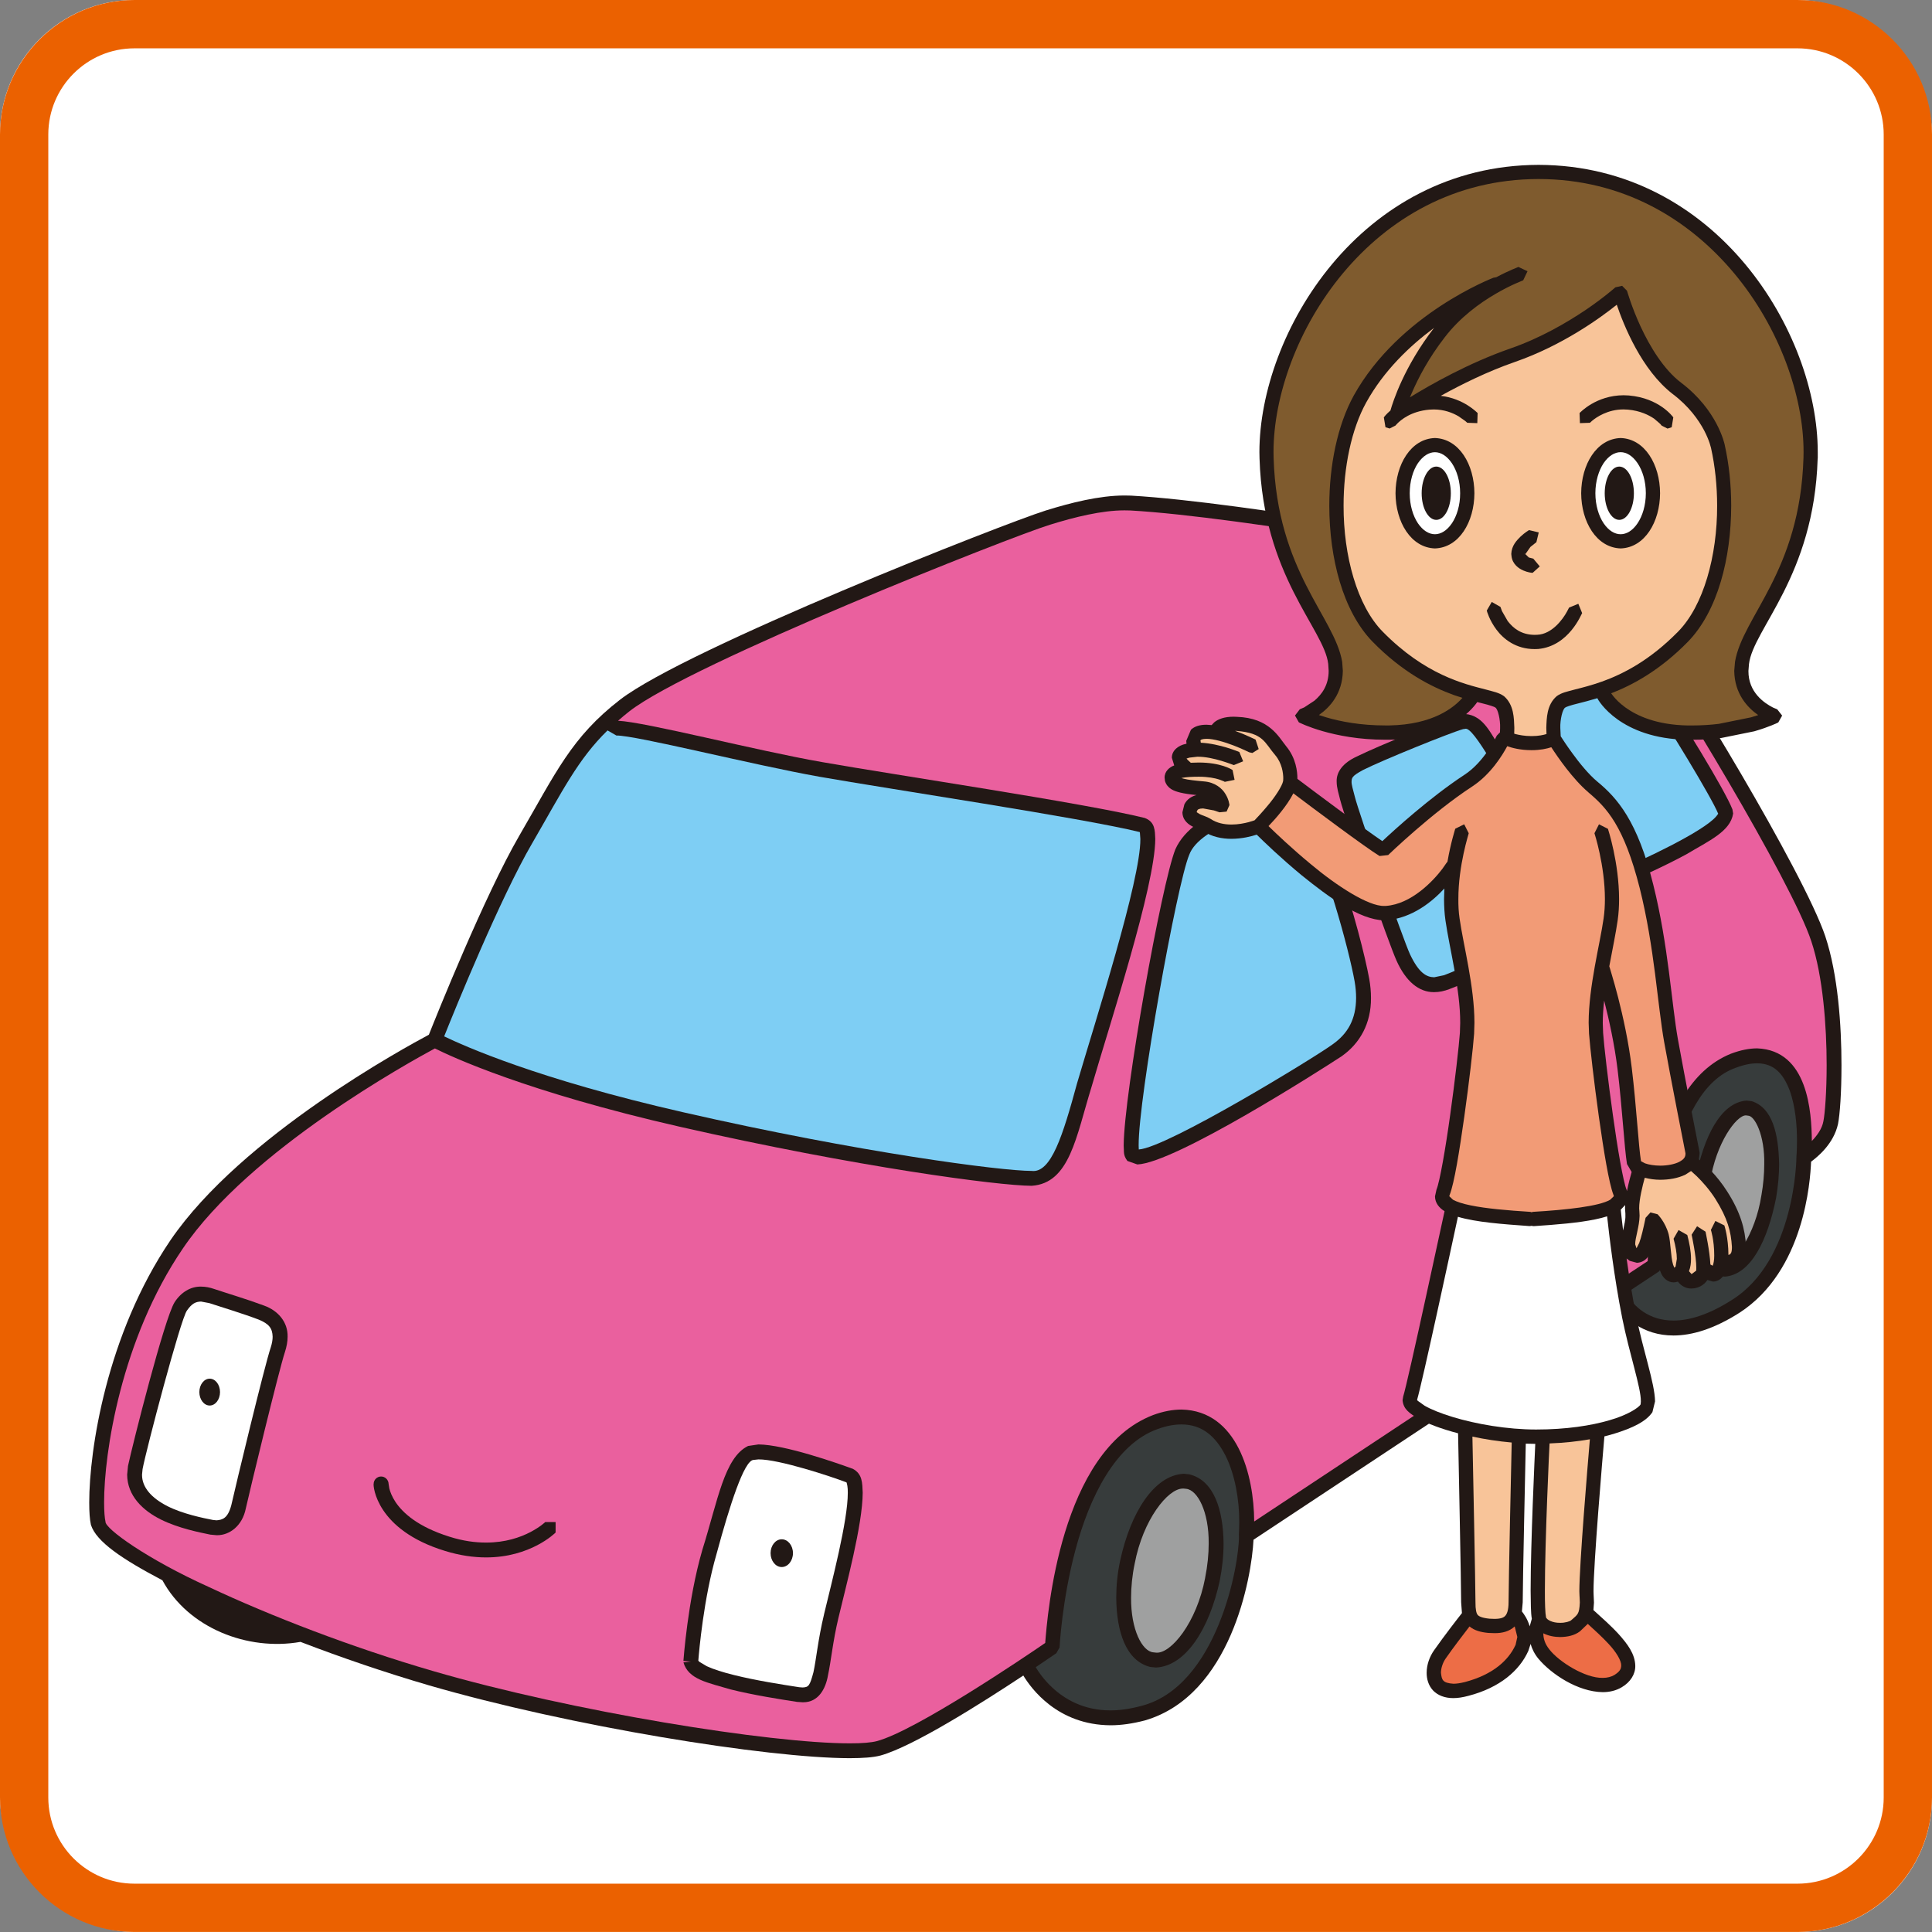 <?xml version="1.0" encoding="UTF-8"?><svg id="img" xmlns="http://www.w3.org/2000/svg" width="60" height="60" viewBox="0 0 60 60"><rect x="0" y="0" width="60" height="60" fill="#808080" stroke="none"/><defs><style>.cls-1{fill:#fff;}.cls-2{fill:#7f5b2e;}.cls-3{fill:#373c3c;}.cls-4{fill:#221815;}.cls-5{fill:#7ecef4;}.cls-6{fill:#ea609e;}.cls-7{fill:#ed6d46;}.cls-8{fill:#f29b76;}.cls-9{fill:#eb6100;}.cls-10{fill:#f8c499;}.cls-11{fill:#9fa0a0;}</style></defs><rect class="cls-1" y="0" width="60" height="59.999" rx="4.175" ry="4.175"/><path class="cls-9" d="m55.825,1.501c1.475,0,2.675,1.2,2.675,2.675v51.648c0,1.475-1.2,2.675-2.675,2.675H4.175c-1.475,0-2.675-1.2-2.675-2.675V4.176c0-1.475,1.2-2.675,2.675-2.675h51.65M55.825,0H4.175C1.879,0,0,1.879,0,4.176v51.648c0,2.295,1.879,4.175,4.175,4.175h51.65c2.296,0,4.175-1.88,4.175-4.175V4.176C60,1.879,58.121,0,55.825,0h0Z"/><path class="cls-4" d="m56.688,29.082c-.672-1.995-4.497-8.296-5.423-9.494-.921-1.188-2.005-1.935-3.4-2.265-1.139-.27-9.24-1.733-12.737-1.931l-.205-.004c-.786.001-1.668.225-2.443.465-1.284.401-11.145,4.279-13.221,5.874-1.516,1.172-1.991,2.263-3.136,4.233-1.078,1.861-2.57,5.587-2.804,6.174-.692.371-5.812,3.14-8.025,6.382-1.991,2.938-2.522,6.528-2.523,8.144,0,.297.015.524.053.696.165.523.975,1.067,2.22,1.721.797,1.477,2.642,2.205,4.288,1.913,1.264.486,2.62.949,3.979,1.347,4.395,1.277,10.522,2.263,13.077,2.265.409-.001.728-.022.961-.084,1.022-.285,3.155-1.639,4.431-2.483.237.393,1.057,1.537,2.711,1.545.325,0,.681-.05,1.067-.151,2.671-.782,3.313-4.438,3.371-5.611l11.186-7.401c.299.512.908,1.058,1.855,1.058.578,0,1.262-.203,2.057-.71,2.007-1.303,2.193-4.082,2.218-4.688.21-.155.701-.558.836-1.169.059-.297.108-.973.108-1.826,0-1.24-.109-2.817-.501-3.999"/><path class="cls-6" d="m56.628,34.817c-.04.235-.199.452-.36.618v-.011c-.008-.887-.12-2.807-1.697-2.866-.246,0-.515.053-.813.165-2.556,1.026-2.559,5.601-2.587,6.438v.004l-12.221,8.086c-.007-1.448-.524-3.438-2.255-3.476-.274,0-.571.054-.889.172-2.886,1.108-3.279,6.231-3.346,7.076-.588.407-4.028,2.732-5.229,3.049-.158.043-.452.071-.842.069-2.462.001-8.607-.982-12.95-2.248-2.519-.733-5.044-1.71-6.956-2.609-1.905-.86-3.229-1.814-3.207-2.028-.026-.109-.043-.32-.043-.595-.003-1.529.527-5.07,2.443-7.884,2.075-3.07,7.082-5.813,7.83-6.217.52.261,2.858,1.349,7.61,2.433,5.502,1.252,9.886,1.829,10.922,1.833,1.184-.077,1.381-1.524,1.855-3.053.569-1.964,1.978-6.246,1.985-7.718-.012-.256-.001-.53-.327-.652-1.819-.454-7.838-1.349-10.016-1.735-2.072-.361-5.474-1.244-6.341-1.284.112-.098.224-.194.35-.292,1.902-1.487,11.875-5.437,13.074-5.799.751-.234,1.601-.443,2.295-.443h.01l.177.003c3.428.191,11.571,1.659,12.658,1.919,1.298.311,2.267.977,3.142,2.097.87,1.109,4.744,7.506,5.351,9.36.364,1.09.477,2.644.477,3.851,0,.83-.054,1.512-.1,1.736"/><path class="cls-4" d="m26.475,45.612c-.475-.172-2.096-.746-2.92-.754l-.322.048c-.739.358-.939,1.692-1.422,3.23-.458,1.574-.585,3.439-.587,3.446l.232.019-.231.026c.154.535.761.628,1.459.838.707.177,1.53.306,2.07.389l.173.012h.015c.476.001.7-.419.772-.838.097-.451.149-1.049.325-1.786.231-.977.75-2.884.753-3.886-.014-.3-.003-.584-.317-.746"/><path class="cls-4" d="m8.198,40.545c-.524-.196-1.169-.387-1.548-.515-.134-.047-.271-.073-.407-.073-.318-.007-.62.172-.822.487-.317.509-1.298,4.395-1.446,5.083l-.026.27c.004.657.488,1.116,1.049,1.394.553.274,1.208.401,1.533.468l.194.018h.025c.369,0,.776-.279.885-.836.126-.564,1.031-4.306,1.213-4.85.054-.169.084-.326.084-.479.01-.454-.297-.813-.735-.967"/><path class="cls-1" d="m25.591,50.137c-.185.771-.242,1.394-.328,1.793-.113.422-.149.468-.336.476l-.107-.008c-.534-.082-1.347-.209-2.024-.378-.338-.083-.64-.178-.848-.275l-.225-.134-.036-.037c.022-.289.165-1.937.564-3.308.416-1.538.856-2.898,1.144-2.926l.158-.017c.636-.007,2.273.535,2.736.714.015.036.044.156.04.322.004.87-.506,2.804-.739,3.778"/><path class="cls-1" d="m8.408,41.845c-.202.607-1.091,4.305-1.224,4.897-.107.408-.271.459-.461.473l-.113-.012c-.306-.059-.934-.188-1.406-.426-.491-.249-.797-.582-.793-.981l.017-.173c.112-.599,1.183-4.669,1.378-4.923.156-.224.273-.274.437-.279l.256.048c.394.13,1.035.322,1.534.512.325.133.427.273.434.533,0,.09-.017.201-.059.332"/><path class="cls-5" d="m16.524,26.194c.953-1.645,1.419-2.606,2.343-3.51l.268.154.004.004c.602-.01,4.204.906,6.315,1.281,2.165.382,8.118,1.271,9.941,1.717l.006.024.014.191c.01,1.281-1.394,5.64-1.966,7.589-.44,1.613-.804,2.797-1.412,2.72-.939.001-5.355-.573-10.821-1.822-4.532-1.033-6.806-2.06-7.422-2.357.342-.855,1.738-4.286,2.729-5.99"/><path class="cls-3" d="m38.477,47.683v.004c.015.909-.679,4.694-3.041,5.294-.349.093-.663.136-.945.136-.842.003-1.435-.354-1.818-.714-.271-.253-.434-.502-.508-.627.39-.261.636-.433.64-.434l.101-.178s.071-1.464.499-3.052c.427-1.595,1.23-3.269,2.555-3.735.277-.1.52-.14.732-.14.645.001,1.064.375,1.367.968.297.591.43,1.379.427,2.064,0,.14-.006.273-.012.407v.007Z"/><path class="cls-3" d="m55.792,35.945l-.003.007c.001.011-.032,3.193-2.01,4.423-.742.473-1.342.636-1.809.636-.768,0-1.235-.44-1.471-.849l1.031-.682.104-.203-.003-.116c-.028-.812.18-5.285,2.288-6.005.259-.097.473-.134.652-.134.528.004.807.324,1.004.829.188.502.234,1.141.232,1.576,0,.307-.018.508-.018.508l.003.012Z"/><path class="cls-4" d="m41.583,26.987c-.228-.636-.472-1.235-.725-1.685-.263-.437-.488-.787-.908-.819l-.169.032c-.462.19-2.71.582-3.279,1.861-.426,1.06-1.595,7.581-1.605,9.199.018.194-.026.289.115.479l.309.109c1.169-.043,5.677-2.922,6.337-3.355.573-.398.925-1.022.919-1.816,0-.191-.018-.389-.054-.592-.129-.703-.493-2.135-.941-3.413"/><path class="cls-4" d="m46.657,23.32c-.354-.487-.544-1.096-1.161-1.148l-.188.028c-.486.143-2.511.966-3.179,1.298-.407.187-.628.463-.618.773.001.205.064.378.112.58.141.555,1.501,4.438,1.746,4.98.289.645.692.981,1.161.981h.01c.159,0,.315-.035.468-.093.53-.199,1.692-.714,2.677-1.372.736-.488,1.075-.93,1.075-1.444,0-.167-.033-.326-.086-.487-.216-.628-1.605-3.471-2.016-4.095"/><path class="cls-4" d="m51.594,21.425c-.515-.735-.995-1.143-1.537-1.155l-.257.039c-.494.144-1.695.717-2.294,1.044-.317.166-.501.433-.495.71.004.29.148.524.279.762.332.581.815,1.714,1.324,2.703.54.978.979,1.862,1.688,1.93l.23-.046c.321-.14,1.114-.488,1.833-.877.715-.429,1.374-.712,1.459-1.27l-.022-.129c-.223-.584-1.617-2.854-2.208-3.712"/><path class="cls-4" d="m36.946,45.788l-.183-.019c-.932.048-1.655,1.22-1.975,2.696-.086.4-.122.79-.122,1.154.008,1.058.304,1.962,1.056,2.15l.18.018c.932-.048,1.656-1.217,1.977-2.689l-.225-.047.225.046c.08-.401.12-.793.12-1.159-.01-1.058-.303-1.96-1.053-2.148"/><path class="cls-4" d="m6.512,42.816c-.177,0-.321.187-.321.416,0,.231.144.418.321.418s.321-.187.321-.418c0-.23-.144-.416-.321-.416"/><path class="cls-4" d="m24.277,47.804c-.191,0-.346.194-.346.43,0,.238.155.432.346.432.192,0,.349-.194.349-.432,0-.237-.156-.43-.349-.43"/><path class="cls-4" d="m54.398,34.198l-.158-.019c-.809.065-1.328,1.127-1.589,2.454-.066.36-.095.71-.095,1.04.018.952.209,1.758.856,1.957l.156.017c.808-.065,1.328-1.125,1.591-2.449.061-.364.093-.714.093-1.042-.018-.952-.209-1.757-.854-1.959"/><path class="cls-4" d="m16.932,47.27s-.149.147-.461.311c-.313.163-.773.325-1.375.325-.338,0-.715-.048-1.14-.183-.986-.31-1.447-.74-1.673-1.076-.111-.169-.166-.317-.192-.421l-.022-.14c-.004-.129-.107-.232-.234-.232s-.231.104-.231.232h-.001c-.014.059.071,1.422,2.216,2.079.466.144.895.202,1.277.202,1.379,0,2.137-.751,2.159-.773v-.325s-.324,0-.324,0Z"/><path class="cls-5" d="m41.393,32.428c-.535.396-5.145,3.215-6.027,3.27l-.004-.125c-.01-1.468,1.192-8.138,1.57-9.025.328-.903,2.471-1.435,3.007-1.602l-.077-.216.091.21-.003-.004v.007c.033-.018.285.162.506.585.7,1.235,1.435,3.955,1.613,4.95.032.181.046.353.046.512-.003.663-.257,1.109-.722,1.437"/><path class="cls-5" d="m47.427,28.963c-.938.625-2.086,1.137-2.581,1.323l-.307.064c-.239-.006-.473-.129-.75-.714-.213-.455-1.602-4.425-1.715-4.899-.057-.216-.104-.375-.1-.466.008-.111.003-.169.36-.36.614-.309,2.696-1.152,3.103-1.267l.059-.008c.136-.055.432.38.777.939.357.53,1.789,3.461,1.96,3.986.043.127.062.239.062.34.001.285-.166.587-.869,1.062"/><path class="cls-5" d="m53.307,25.343c-.396.49-2.42,1.419-2.956,1.643l-.05.008c-.183.072-.807-.701-1.277-1.679-.501-.97-.977-2.092-1.334-2.72-.133-.227-.224-.426-.219-.533.007-.093.019-.163.259-.304.557-.311,1.796-.894,2.197-1.006l.129-.019c.263-.012.678.253,1.158.953.556.801,1.952,3.096,2.146,3.586l-.053.071Z"/><path class="cls-11" d="m37.427,49.003h0c-.264,1.392-1.067,2.367-1.526,2.321l-.089-.01c-.338-.033-.694-.701-.685-1.697,0-.332.035-.693.112-1.058.259-1.368,1.032-2.33,1.493-2.33h.032s.076.008.076.008c.35.037.706.706.697,1.699,0,.332-.036.692-.111,1.067"/><path class="cls-11" d="m54.702,37.119c-.192,1.256-.858,2.112-1.133,2.068l-.058-.006c-.196,0-.51-.611-.494-1.509,0-.3.026-.627.089-.959.188-1.23.823-2.074,1.112-2.074l.024.003.046.006c.207.001.522.61.502,1.509,0,.299-.028.624-.087.961"/><path class="cls-4" d="m56.452,14.236v-.195c0-3.699-3.133-8.906-8.668-8.921h-.004c-5.535.017-8.665,5.224-8.668,8.92l.004.199c.112,3.658,2.003,5.285,2.133,6.376l.014.219c0,.447-.214.732-.443.927l-.317.208-.137.058-.149.194.12.212c.019.01,1.058.54,2.685.54h.134c1.729-.028,2.494-.847,2.722-1.17l.16.041c.227.054.387.112.397.126.083.04.162.379.152.638l-.004.136-.098.101s-.09.196-.264.451c-.173.256-.429.563-.74.765-1.067.699-2.182,1.715-2.551,2.061-.591-.398-2.233-1.628-2.638-1.934v-.01c0-.207-.039-.631-.35-1.004-.235-.292-.519-.878-1.529-.912l-.101-.004c-.288,0-.483.073-.606.177l-.077.083-.158-.011c-.206-.001-.372.048-.486.156l-.145.344.008.09-.018.004c-.234.046-.44.205-.437.432l.073.238c-.149.055-.3.183-.299.379l.012.104c.075.241.281.31.466.358.149.036.322.06.516.079-.148.036-.293.12-.379.288l-.061.246c.004.266.21.394.34.457.138.064.286.111.286.118.289.194.611.25.895.25.333-.001.623-.076.786-.13.213.212.753.732,1.397,1.263.841.679,1.794,1.382,2.562,1.4l.082-.003c.793-.076,1.406-.573,1.787-.988l-.01.333c.001.217.012.441.044.661.123.86.461,2.129.458,3.18l-.01.311c-.028.397-.152,1.484-.3,2.537-.144,1.046-.328,2.1-.426,2.327l-.047.212c0,.21.138.367.297.462-.084.39-.325,1.502-.577,2.652-.308,1.418-.646,2.92-.708,3.103l-.019.115c.026.291.23.409.465.558.304.169.744.335,1.259.469.008.433.097,4.789.095,5.249l.025.335c-.104.13-.558.714-.866,1.155-.142.202-.23.451-.23.7-.001.19.054.392.199.548.144.151.364.237.623.237h.007c.141,0,.296-.024.469-.071.981-.255,1.587-.789,1.859-1.394l.071-.217c.044.151.119.31.245.462.4.475,1.219,1.024,1.993,1.035.205,0,.409-.043.592-.152.27-.158.426-.408.421-.665-.007-.371-.245-.681-.513-.981-.25-.274-.545-.531-.787-.751l.017-.231-.01-.223-.004-.126c-.001-.84.281-4.158.338-4.814l.281-.076c.613-.188,1.017-.39,1.21-.676l.082-.335c-.008-.57-.38-1.601-.588-2.666-.122-.613-.22-1.234-.295-1.771l.095.072.224.061c.29-.015.403-.249.481-.455l.089-.278c.024.13.039.409.075.661.024.141.051.281.112.407.054.122.19.273.386.273h.001l.057-.006.073-.018c.097.136.255.214.401.214h.021c.185.001.382-.091.494-.264l.176.05c.194-.004.314-.142.376-.278l.036-.12.072.014h.001c.022,0,.144,0,.282-.093.141-.091.26-.292.256-.562v-.066c-.03-.522-.165-1.038-.584-1.693-.326-.515-.711-.859-.881-.999l.022-.163v-.059s-.006-.032-.006-.032c-.001-.001-.456-2.305-.663-3.457-.199-1.098-.295-2.926-.768-4.817-.488-1.982-1.123-2.696-1.736-3.201-.267-.221-.566-.588-.789-.898-.17-.232-.297-.43-.35-.512l-.012-.255c-.01-.259.071-.598.155-.638.008-.014.169-.072.396-.126.163-.041.368-.093.598-.163.03.071.714,1.257,2.797,1.291h.137c.325.001.631-.021.908-.054l1.032-.209c.475-.137.736-.27.746-.275l.12-.213-.152-.194-.134-.057c-.267-.137-.765-.469-.761-1.134l.017-.216c.129-1.094,2.021-2.721,2.133-6.382m-8.877,36.033l-.066.234c-.068-.232-.187-.393-.242-.462l.025-.282c0-.587.084-4.407.095-4.929l.295.006c-.015.339-.144,3.075-.144,4.558.006.408.003.685.037.876m2.954-13.286l-.012-.043c-.1-.227-.282-1.281-.426-2.327-.148-1.053-.274-2.14-.302-2.54l-.011-.308c0-.226.017-.459.043-.697.148.578.322,1.354.418,2.15.145,1.195.209,2.426.291,2.926l.145.248c-.037.129-.098.35-.145.592"/><path class="cls-10" d="m49.747,21.168c-.328.118-.613.188-.842.246-.232.064-.403.093-.559.205-.314.27-.313.689-.324.986l.006.191c-.094.029-.245.064-.465.064-.217,0-.389-.035-.506-.065l-.032-.011.004-.178c-.011-.297-.01-.717-.322-.986-.158-.112-.328-.141-.559-.205-.686-.176-1.887-.457-3.203-1.794-.8-.807-1.223-2.366-1.219-3.915-.001-1.194.245-2.381.703-3.207.546-.988,1.352-1.757,2.107-2.316l-.012.015c-.921,1.197-1.266,2.278-1.343,2.551-.13.112-.198.201-.205.212l.051.307.129.04.18-.091.05-.055c.118-.122.433-.39,1.002-.44l.136-.006c.329,0,.591.105.773.213l.206.144.065.057.311.011.01-.313c-.018-.015-.43-.452-1.145-.535.634-.351,1.451-.757,2.305-1.053,1.477-.512,2.662-1.376,3.161-1.776.213.627.768,2.025,1.739,2.774.504.38.8.802.973,1.126.086.165.14.302.172.398l.041.141v.003s.001.001.001.001c.126.563.191,1.18.191,1.798.004,1.549-.419,3.108-1.217,3.915-.877.892-1.704,1.311-2.36,1.548"/><path class="cls-2" d="m54.605,22.207l-.227.071-.999.202c-.243.03-.528.05-.836.05h-.129c-.97-.019-1.57-.296-1.937-.56-.183-.133-.304-.261-.38-.357l-.061-.082c.681-.263,1.522-.721,2.385-1.602.927-.955,1.34-2.598,1.343-4.223,0-.647-.068-1.291-.201-1.888v-.003c-.007-.03-.225-1.074-1.352-1.928-.542-.409-.974-1.127-1.259-1.743-.285-.614-.422-1.114-.425-1.116l-.151-.152-.209.047s-.346.311-.931.708c-.587.394-1.407.873-2.337,1.194-1.282.447-2.457,1.111-3.113,1.515l.064-.148c.195-.451.516-1.071,1.02-1.72.47-.613,1.08-1.058,1.576-1.346.493-.289.858-.416.858-.421l.134-.281-.282-.134c-.008.006-.289.107-.689.32l-.087.015c-.018.01-2.923,1.114-4.34,3.662-.506.923-.757,2.166-.758,3.42.004,1.625.418,3.269,1.345,4.223.925.943,1.823,1.403,2.526,1.656l.263.087c-.264.299-.909.83-2.266.856h-.13c-.765.001-1.392-.122-1.822-.248l-.239-.075c.335-.232.733-.66.744-1.372l-.021-.282c-.241-1.408-2.02-2.793-2.129-6.329l-.003-.183c-.001-1.735.75-3.871,2.158-5.556,1.408-1.686,3.456-2.922,6.07-2.924h.003c2.616.001,4.662,1.238,6.072,2.924,1.408,1.684,2.161,3.821,2.158,5.557l-.003.183c-.109,3.535-1.89,4.919-2.126,6.328l-.024.282c.01.712.41,1.14.744,1.374"/><path class="cls-4" d="m44.563,13.603c-.75.025-1.22.825-1.224,1.715.004.89.474,1.689,1.224,1.714.753-.025,1.222-.824,1.226-1.714-.004-.891-.473-1.69-1.226-1.715"/><path class="cls-4" d="m50.331,13.603c-.751.025-1.222.825-1.226,1.714.004.89.474,1.69,1.226,1.715.75-.025,1.22-.826,1.224-1.715-.004-.89-.474-1.689-1.224-1.714"/><path class="cls-1" d="m45.09,16.251c-.156.23-.344.34-.527.34-.184,0-.371-.111-.528-.34-.152-.227-.255-.56-.255-.932s.102-.708.255-.935c.158-.228.344-.34.528-.34.183,0,.371.112.527.342.152.226.257.562.256.934.001.372-.104.706-.256.932"/><path class="cls-1" d="m50.856,16.251c-.155.23-.343.34-.526.34-.185,0-.372-.111-.528-.34-.152-.227-.256-.56-.256-.934,0-.371.104-.706.256-.934.156-.228.343-.34.528-.34.183,0,.371.112.526.342.154.227.257.562.257.932,0,.373-.104.707-.257.934"/><path class="cls-10" d="m38.964,25.475l-.184.057c-.14.037-.333.075-.535.075-.227,0-.458-.046-.65-.176-.126-.076-.243-.1-.338-.149l-.09-.057-.004-.003.015-.046c.019-.04.055-.066.185-.069l.335.061.176.059.219-.022.089-.202c-.003-.018-.017-.172-.124-.344-.102-.174-.325-.365-.663-.391-.266-.024-.493-.047-.639-.086l-.068-.019.055-.011c.111-.019.274-.03.486-.03.295,0,.504.044.636.087l.142.055.03.017.304-.062-.062-.304c-.029-.022-.369-.234-1.051-.234l-.249.007-.01-.012h-.001l-.08-.073-.039-.046.089-.028.245-.028c.246-.004.53.062.753.129.22.066.38.133.382.131l.289-.118-.118-.288c-.012-.004-.605-.259-1.197-.289l-.004-.028v-.003l-.007-.03.007-.024s.043-.036.184-.036c.213-.001.559.098.834.205.278.107.487.213.488.213l.1.022.196-.122-.098-.295c-.01,0-.284-.144-.635-.27h.03c.858.065.881.364,1.217.755.214.252.249.567.249.722l-.004.079c-.029.159-.255.502-.479.765-.174.21-.339.385-.407.455"/><path class="cls-7" d="m47.066,51.086c-.216.47-.689.917-1.57,1.151-.144.036-.263.053-.357.053-.342-.022-.364-.123-.389-.342,0-.141.058-.318.151-.448.231-.332.555-.754.736-.989.148.124.344.178.582.201l.195.007h.01c.227.001.448-.051.616-.209l.082.328-.055.249Z"/><path class="cls-10" d="m45.727,44.615c.386.083.801.147,1.22.184-.01.443-.097,4.349-.097,4.959,0,.252-.054.375-.107.427-.051.054-.142.09-.329.091l-.156-.006c-.25-.025-.336-.079-.368-.119-.037-.041-.071-.162-.068-.394,0-.447-.079-4.327-.095-5.143"/><path class="cls-7" d="m49.95,51.046c.253.268.407.538.398.683-.004.094-.028.17-.209.288-.101.059-.223.091-.364.091-.546.012-1.357-.499-1.652-.876-.156-.191-.192-.361-.194-.508.163.082.351.115.522.116.23-.003.447-.048.617-.178l.242-.231c.216.196.448.408.639.614"/><path class="cls-10" d="m49.055,49.58l.008.187c-.017.371-.066.371-.27.552-.032.033-.187.083-.343.079-.232.004-.422-.093-.439-.18v-.011c-.021-.089-.035-.411-.033-.815,0-1.53.138-4.457.145-4.565.458-.017.88-.064,1.252-.129-.075.881-.325,3.879-.327,4.72l.006.162Z"/><path class="cls-1" d="m50.959,43.516l-.007.086-.003.014c-.048.095-.403.332-.967.491-.563.166-1.34.288-2.277.288-.896,0-1.861-.167-2.59-.389-.365-.111-.671-.234-.871-.35l-.212-.151-.024-.028c.169-.577,1.05-4.673,1.269-5.688.56.167,1.365.227,2.22.288h.014l.054-.008.055.01h.014c.703-.047,1.389-.102,1.915-.212.131-.028.253-.057.362-.093.057.526.21,1.858.469,3.162.217,1.086.587,2.175.578,2.58"/><path class="cls-1" d="m50.478,37.693v.062c.006.122-.035.282-.071.458-.037-.303-.062-.535-.073-.645l.136-.144-.003.105.011.163Z"/><path class="cls-10" d="m52.696,36.53c.169.166.386.404.577.703.385.614.484,1.018.513,1.483v.041c-.004.167-.046.18-.064.199l-.033.014h-.001s-.01.003-.01.003c-.003-.542-.122-.903-.127-.917l-.278-.138-.14.278s.024.069.051.209c.026.14.054.343.053.588.001.144-.022.256-.047.315l-.072-.037c-.022-.439-.151-1.011-.151-1.02l-.263-.169-.169.263s.148.682.145,1.033l-.003.083-.144.108-.076-.086-.003-.008c.047-.119.062-.248.062-.379,0-.239-.051-.499-.116-.742l-.271-.154-.155.27c.061.219.102.451.102.625l-.039.237-.039.04-.039-.098c-.075-.242-.072-.685-.138-.946-.105-.38-.332-.605-.344-.618l-.22-.057-.152.167c-.069.331-.133.609-.198.782l-.083.163h-.001l-.04-.119c-.007-.194.13-.548.136-.891l-.006-.126-.007-.1c-.003-.277.107-.711.173-.952.149.037.31.062.48.062.268-.001.546-.044.782-.159l.176-.113.178.162Z"/><path class="cls-8" d="m49.33,24.609c.562.473,1.101,1.033,1.592,2.969.462,1.844.555,3.638.761,4.788.199,1.107.621,3.247.661,3.45v.019c-.003.104-.048.169-.198.25-.145.073-.368.115-.585.115-.18,0-.356-.029-.472-.071l-.116-.061-.011-.011c-.075-.447-.141-1.697-.286-2.891-.097-.811-.273-1.599-.423-2.187-.076-.293-.145-.537-.196-.707l-.059-.199-.017-.053-.003-.01c.097-.523.202-1.021.26-1.428.032-.22.044-.441.044-.66-.001-1.133-.343-2.172-.346-2.182l-.278-.141-.141.278s.08.243.162.625.163.898.163,1.419c0,.201-.012.403-.04.598-.116.818-.463,2.108-.465,3.243l.012.343c.032.422.155,1.505.304,2.568.152,1.071.313,2.072.455,2.436l.012.04-.116.111c-.343.202-1.358.314-2.399.375l-.04.012-.04-.012c-.699-.044-1.372-.101-1.857-.202-.241-.048-.432-.112-.544-.174l-.115-.109.011-.039c.145-.365.304-1.367.456-2.438.149-1.061.275-2.146.304-2.57l.01-.34c0-1.134-.347-2.425-.462-3.243-.029-.195-.039-.397-.037-.598-.003-1.044.327-2.043.322-2.045l-.141-.278-.278.138c-.001.01-.14.432-.242,1.026l-.019.021h-.001l-.138.198c-.277.368-.959,1.098-1.757,1.152h-.047c-.49.018-1.484-.627-2.281-1.296-.575-.475-1.075-.949-1.314-1.183.208-.217.571-.624.771-1.017.611.461,2.256,1.692,2.678,1.946l.267-.03s1.363-1.316,2.612-2.13c.577-.379.937-.973,1.086-1.251.14.051.4.124.754.124h.003c.273,0,.475-.046.611-.091.201.31.671.993,1.152,1.4"/><path class="cls-4" d="m50.594,12.282l-.174-.007c-.852.004-1.346.535-1.365.553l.011.313.311-.011.064-.059c.138-.116.49-.357.979-.356l.136.006c.382.035.645.166.816.282l.185.159.05.058.18.09.129-.041.05-.307c-.018-.026-.439-.598-1.371-.679"/><path class="cls-4" d="m44.605,14.49c-.25,0-.454.369-.454.829,0,.456.203.826.454.826s.452-.369.452-.826c0-.459-.202-.829-.452-.829"/><path class="cls-4" d="m47.305,17.716c.142.062.26.072.275.073h.019s.22-.199.22-.199l-.201-.241-.14-.036-.102-.101-.037-.007h.036l.154-.22.185-.147.073-.303-.303-.072h-.001c-.007.006-.127.076-.256.196-.124.123-.284.285-.293.545l.008.073c.029.242.225.382.362.437"/><path class="cls-4" d="m50.288,14.49c-.25,0-.452.369-.452.829,0,.456.202.826.452.826s.454-.369.454-.826c0-.459-.203-.829-.454-.829"/><path class="cls-4" d="m49.017,18.751l-.288.118-.064.123c-.133.248-.473.704-.924.721l-.079.003c-.419-.003-.665-.205-.838-.427l-.178-.31-.048-.131-.27-.154-.155.268c.004.017.079.296.3.591.216.292.606.605,1.184.605h.006l.105-.003c.968-.089,1.35-1.105,1.367-1.114l-.118-.289Z"/></svg>